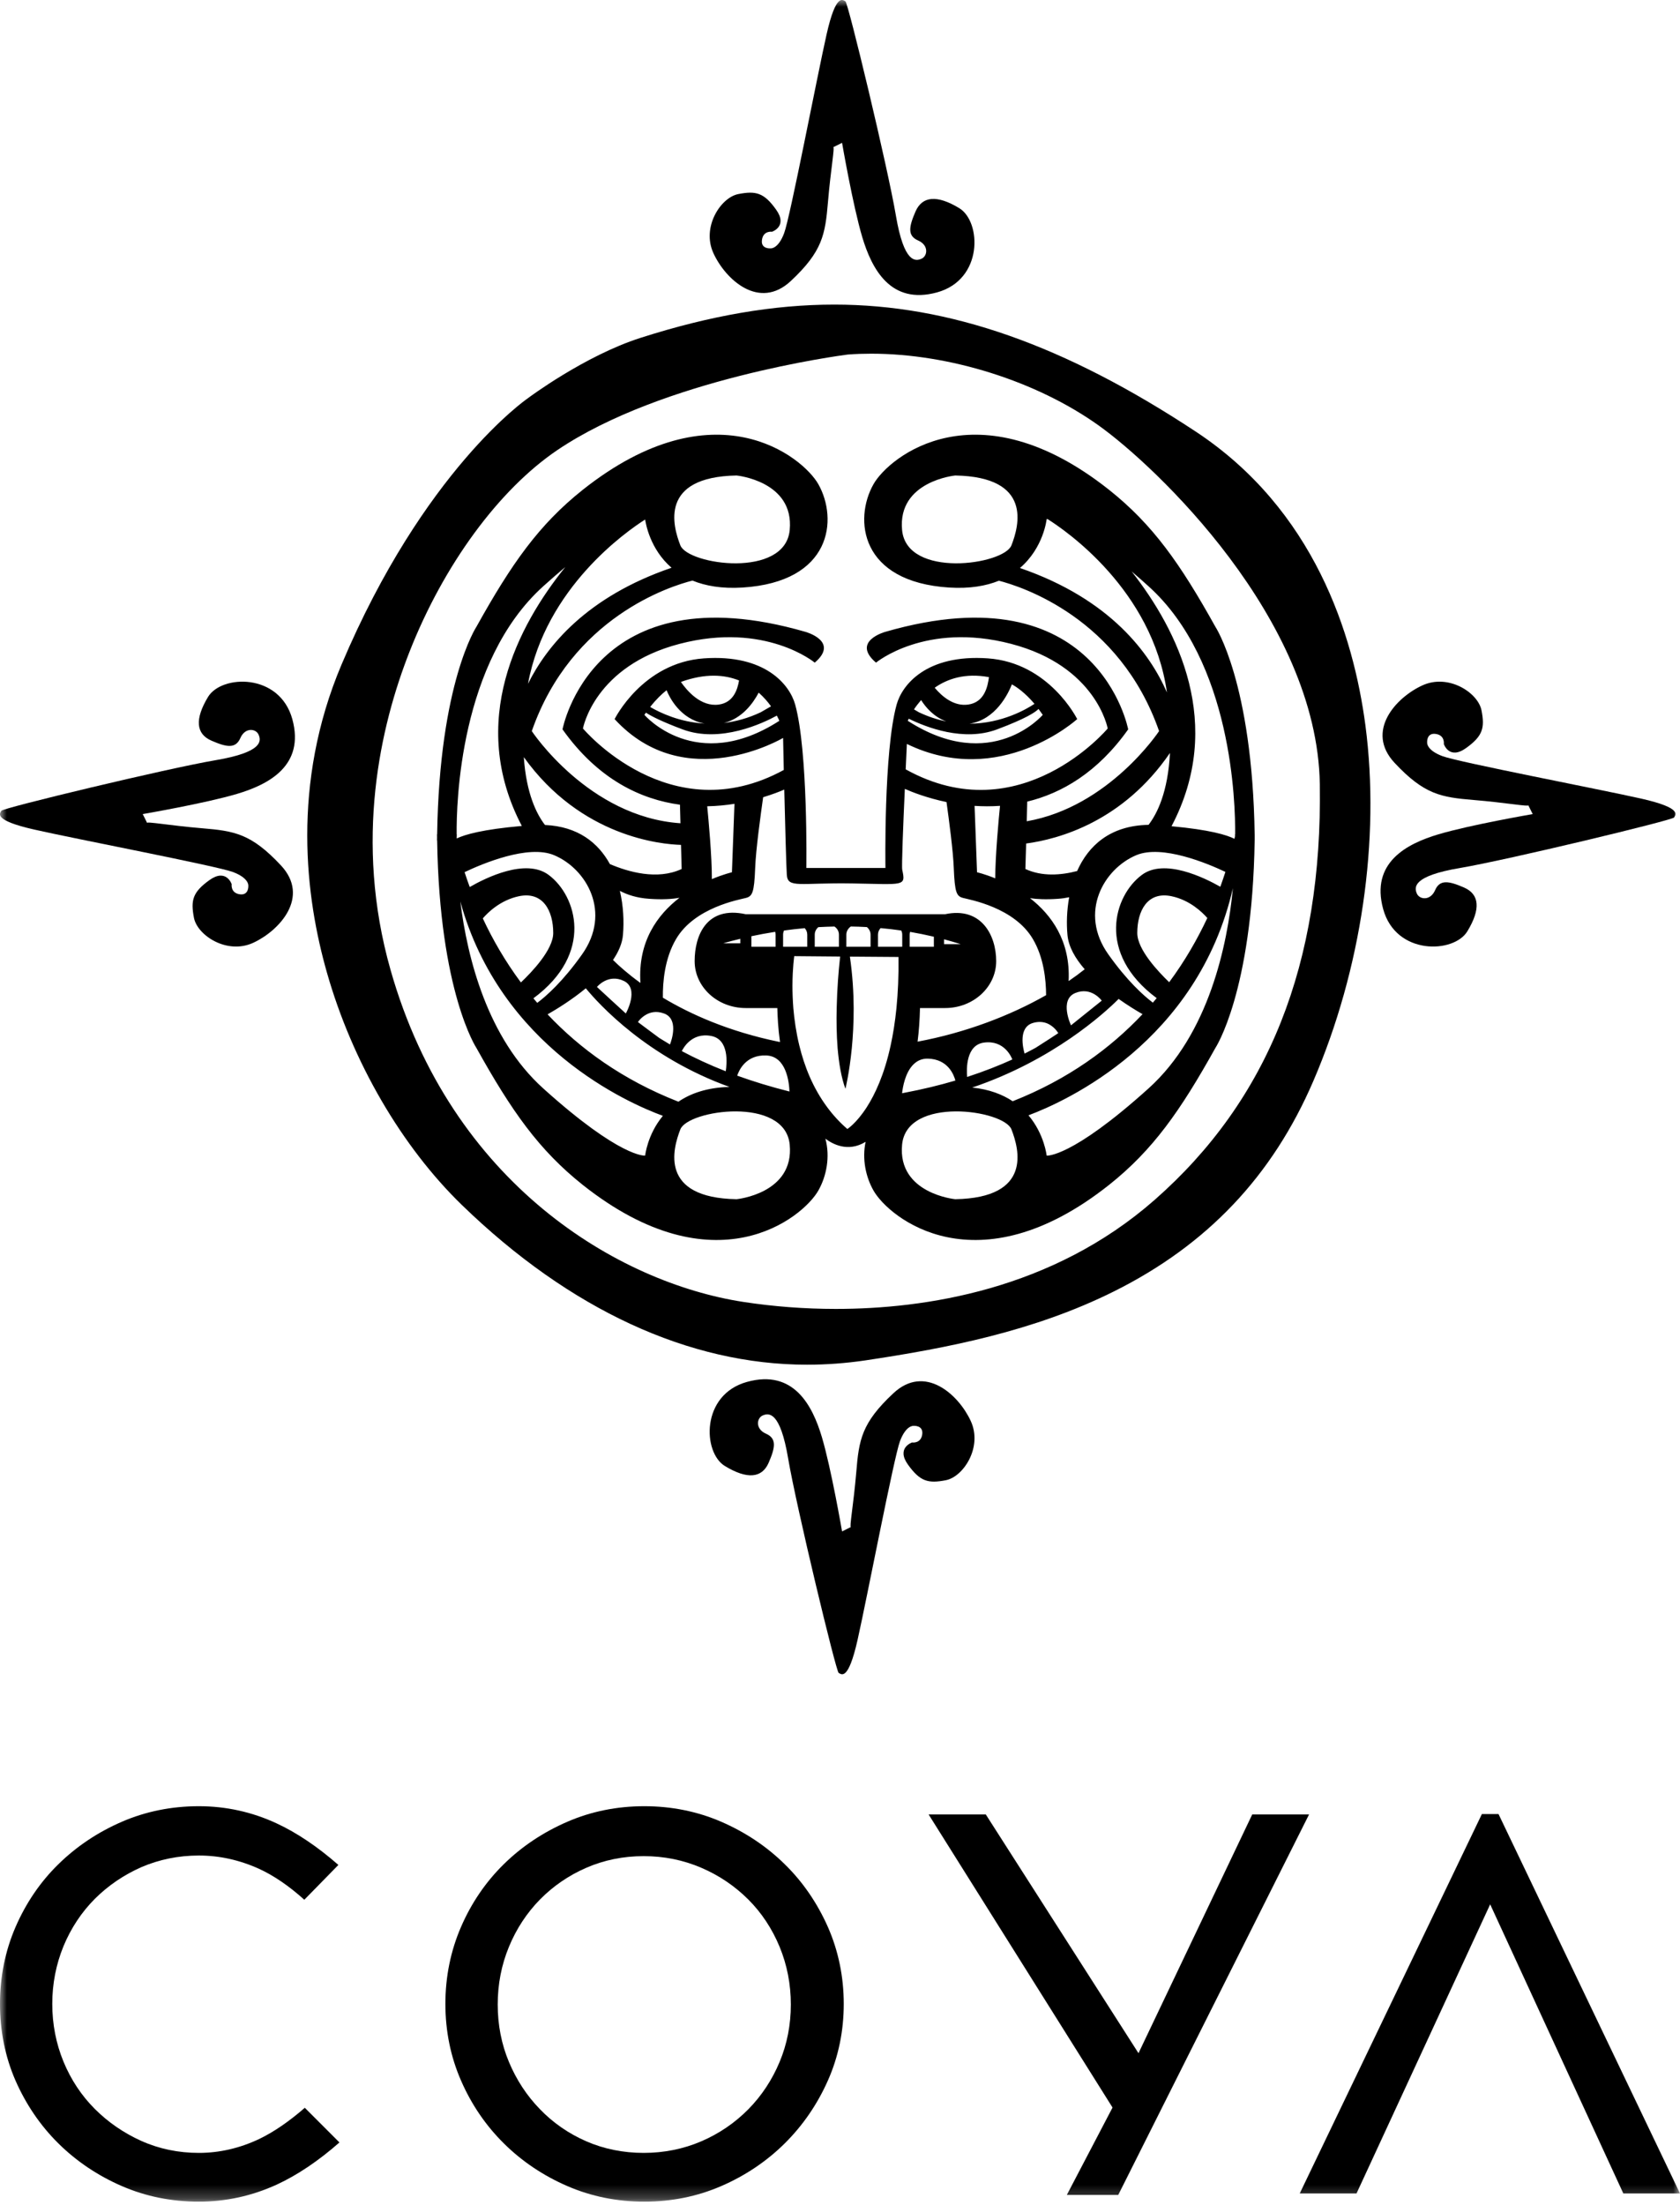 <svg width="125" height="164" viewBox="0 0 125 164" fill="none" xmlns="http://www.w3.org/2000/svg">
<g id="g9798 1" clip-path="url(#clip0_425_4726)">
<g id="g1081">
<g id="g9798">
<g id="Clip path group">
<mask id="mask0_425_4726" style="mask-type:luminance" maskUnits="userSpaceOnUse" x="0" y="0" width="126" height="164">
<g id="clipPath1088">
<path id="path1088" d="M0 163.753H125.001V0H0V163.753Z" fill="white"/>
</g>
</mask>
<g mask="url(#mask0_425_4726)">
<path id="path1087" d="M110.259 134.924L96.707 163.14H100.932L110.876 141.638L120.782 163.14H125L111.497 134.924H110.259Z" fill="black"/>
</g>
</g>
<g id="Clip path group_2">
<mask id="mask1_425_4726" style="mask-type:luminance" maskUnits="userSpaceOnUse" x="0" y="0" width="126" height="164">
<g id="clipPath1090">
<path id="path1090" d="M0 163.753H125.001V0H0V163.753Z" fill="white"/>
</g>
</mask>
<g mask="url(#mask1_425_4726)">
<path id="path1089" d="M14.798 163.753C12.775 163.753 10.848 163.366 9.074 162.596C7.281 161.819 5.691 160.752 4.345 159.42C2.999 158.091 1.93 156.514 1.151 154.74C0.386 152.982 -0.001 151.067 -0.001 149.045C-0.001 147.024 0.386 145.101 1.155 143.328C1.93 141.54 2.999 139.969 4.341 138.657C5.686 137.337 7.277 136.269 9.074 135.493C10.848 134.726 12.77 134.339 14.798 134.339C16.804 134.339 18.748 134.765 20.569 135.61C22.09 136.313 23.634 137.357 25.178 138.707L22.643 141.296C21.486 140.256 20.353 139.489 19.269 138.993C17.822 138.339 16.32 138.007 14.798 138.007C13.283 138.007 11.844 138.302 10.521 138.871C9.222 139.443 8.055 140.234 7.064 141.221C6.065 142.222 5.28 143.412 4.723 144.754C4.171 146.103 3.889 147.543 3.889 149.045C3.889 150.549 4.171 151.994 4.723 153.336C5.28 154.685 6.065 155.867 7.064 156.865C8.051 157.851 9.213 158.648 10.508 159.231C11.831 159.826 13.277 160.125 14.798 160.125C16.329 160.125 17.84 159.775 19.292 159.088C20.371 158.567 21.505 157.79 22.679 156.77L25.256 159.348C23.694 160.72 22.127 161.773 20.596 162.481C18.757 163.326 16.799 163.753 14.798 163.753Z" fill="black"/>
</g>
</g>
<g id="Clip path group_3">
<mask id="mask2_425_4726" style="mask-type:luminance" maskUnits="userSpaceOnUse" x="0" y="0" width="126" height="164">
<g id="clipPath1092">
<path id="path1092" d="M0 163.753H125.001V0H0V163.753Z" fill="white"/>
</g>
</mask>
<g mask="url(#mask2_425_4726)">
<path id="path1091" d="M47.938 163.753C45.919 163.753 43.993 163.366 42.219 162.596C40.426 161.819 38.831 160.752 37.49 159.42C36.144 158.091 35.069 156.514 34.3 154.74C33.53 152.982 33.139 151.062 33.139 149.045C33.139 147.024 33.53 145.101 34.3 143.323C35.069 141.54 36.144 139.969 37.48 138.657C38.825 137.331 40.426 136.269 42.219 135.493C43.987 134.726 45.915 134.339 47.938 134.339C49.961 134.339 51.882 134.726 53.657 135.493C55.45 136.269 57.045 137.331 58.391 138.657C59.737 139.973 60.811 141.544 61.604 143.333C62.382 145.105 62.779 147.03 62.779 149.045C62.779 151.062 62.382 152.977 61.604 154.731C60.816 156.51 59.732 158.087 58.386 159.42C57.04 160.752 55.45 161.819 53.657 162.596C51.882 163.366 49.956 163.753 47.938 163.753ZM47.892 138.053C46.38 138.053 44.942 138.343 43.62 138.92C42.31 139.489 41.154 140.287 40.177 141.277C39.2 142.274 38.42 143.457 37.868 144.796C37.31 146.144 37.032 147.584 37.032 149.092C37.032 150.594 37.31 152.035 37.868 153.363C38.42 154.685 39.194 155.867 40.168 156.869C41.145 157.885 42.31 158.69 43.62 159.262C44.938 159.835 46.376 160.125 47.892 160.125C49.404 160.125 50.851 159.835 52.183 159.262C53.505 158.694 54.681 157.89 55.681 156.878C56.672 155.873 57.45 154.689 58.005 153.363C58.562 152.035 58.842 150.594 58.842 149.092C58.842 147.584 58.562 146.144 58.008 144.8C57.45 143.453 56.667 142.265 55.667 141.268C54.676 140.282 53.505 139.484 52.183 138.92C50.846 138.343 49.404 138.053 47.892 138.053Z" fill="black"/>
</g>
</g>
<g id="Clip path group_4">
<mask id="mask3_425_4726" style="mask-type:luminance" maskUnits="userSpaceOnUse" x="0" y="0" width="126" height="164">
<g id="clipPath1094">
<path id="path1094" d="M0 163.753H125.001V0H0V163.753Z" fill="white"/>
</g>
</mask>
<g mask="url(#mask3_425_4726)">
<path id="path1093" d="M79.378 163.249L82.778 156.752L69.093 134.952H73.347L84.709 152.71L93.172 134.952H97.4L83.204 163.249H79.378Z" fill="black"/>
</g>
</g>
<g id="Clip path group_5">
<mask id="mask4_425_4726" style="mask-type:luminance" maskUnits="userSpaceOnUse" x="0" y="0" width="126" height="164">
<g id="clipPath1096">
<path id="path1096" d="M0 163.753H125.001V0H0V163.753Z" fill="white"/>
</g>
</mask>
<g mask="url(#mask4_425_4726)">
<path id="path1095" d="M57.336 18.474C57.336 18.474 56.589 18.539 56.695 17.838C56.791 17.138 57.441 17.237 57.441 17.237C57.441 17.237 58.644 16.839 57.741 15.585C56.843 14.33 56.239 14.181 54.939 14.433C53.634 14.681 52.183 16.886 53.086 18.838C53.985 20.797 56.492 23.102 58.847 20.894C61.202 18.691 61.4 17.437 61.604 15.031C61.806 12.627 62.133 10.87 61.991 10.948C61.852 11.026 62.654 10.623 62.654 10.623C62.654 10.623 63.456 15.285 64.156 17.636C64.863 19.993 66.262 22.698 69.72 21.747C73.177 20.797 73.024 16.485 71.375 15.483C69.72 14.481 68.618 14.582 68.116 15.736C67.618 16.886 67.512 17.539 68.318 17.889C69.117 18.239 69.019 19.041 68.568 19.242C68.116 19.443 67.263 19.594 66.659 16.035C66.06 12.479 63.106 0.202 62.904 0.101C62.705 0.002 62.203 -0.549 61.502 2.556C60.801 5.661 58.797 16.136 58.345 17.338C57.898 18.539 57.336 18.474 57.336 18.474Z" fill="black"/>
</g>
</g>
<g id="Clip path group_6">
<mask id="mask5_425_4726" style="mask-type:luminance" maskUnits="userSpaceOnUse" x="0" y="0" width="126" height="164">
<g id="clipPath1098">
<path id="path1098" d="M0 163.753H125.001V0H0V163.753Z" fill="white"/>
</g>
</mask>
<g mask="url(#mask5_425_4726)">
<path id="path1097" d="M106.186 55.23C106.186 55.23 106.123 54.488 106.825 54.587C107.523 54.686 107.428 55.339 107.428 55.339C107.428 55.339 107.823 56.541 109.082 55.639C110.336 54.737 110.483 54.136 110.231 52.834C109.979 51.53 107.778 50.078 105.824 50.981C103.863 51.88 101.563 54.387 103.767 56.742C105.97 59.097 107.224 59.298 109.631 59.499C112.036 59.696 113.792 60.023 113.717 59.888C113.637 59.747 114.041 60.549 114.041 60.549C114.041 60.549 109.382 61.351 107.026 62.054C104.669 62.752 101.965 64.158 102.915 67.615C103.863 71.071 108.18 70.922 109.178 69.267C110.183 67.615 110.084 66.513 108.93 66.011C107.778 65.508 107.122 65.409 106.777 66.211C106.426 67.016 105.62 66.914 105.422 66.463C105.224 66.011 105.068 65.158 108.63 64.559C112.188 63.955 124.463 61.001 124.564 60.8C124.66 60.6 125.212 60.098 122.109 59.397C119 58.697 108.528 56.691 107.326 56.24C106.123 55.791 106.186 55.23 106.186 55.23Z" fill="black"/>
</g>
</g>
<g id="Clip path group_7">
<mask id="mask6_425_4726" style="mask-type:luminance" maskUnits="userSpaceOnUse" x="0" y="0" width="126" height="164">
<g id="clipPath1100">
<path id="path1100" d="M0 163.753H125.001V0H0V163.753Z" fill="white"/>
</g>
</mask>
<g mask="url(#mask6_425_4726)">
<path id="path1099" d="M67.973 106.051C67.973 106.051 68.715 105.984 68.618 106.687C68.517 107.388 67.862 107.287 67.862 107.287C67.862 107.287 66.659 107.687 67.562 108.941C68.466 110.197 69.065 110.347 70.375 110.093C71.675 109.844 73.13 107.636 72.227 105.685C71.323 103.728 68.817 101.426 66.465 103.631C64.106 105.835 63.907 107.088 63.711 109.494C63.507 111.9 63.18 113.654 63.313 113.579C63.456 113.499 62.654 113.902 62.654 113.902C62.654 113.902 61.852 109.241 61.152 106.887C60.452 104.535 59.05 101.824 55.589 102.779C52.132 103.728 52.28 108.038 53.938 109.039C55.589 110.043 56.695 109.943 57.193 108.791C57.695 107.636 57.792 106.986 56.995 106.634C56.192 106.284 56.294 105.484 56.74 105.281C57.193 105.081 58.046 104.931 58.644 108.487C59.249 112.05 62.203 124.322 62.401 124.426C62.603 124.524 63.106 125.077 63.807 121.97C64.508 118.861 66.512 108.39 66.963 107.187C67.416 105.984 67.973 106.051 67.973 106.051Z" fill="black"/>
</g>
</g>
<g id="Clip path group_8">
<mask id="mask7_425_4726" style="mask-type:luminance" maskUnits="userSpaceOnUse" x="0" y="0" width="126" height="164">
<g id="clipPath1102">
<path id="path1102" d="M0 163.753H125.001V0H0V163.753Z" fill="white"/>
</g>
</mask>
<g mask="url(#mask7_425_4726)">
<path id="path1101" d="M18.477 65.868C18.477 65.868 18.537 66.613 17.837 66.514C17.136 66.412 17.237 65.76 17.237 65.76C17.237 65.76 16.837 64.559 15.582 65.46C14.328 66.361 14.181 66.963 14.431 68.265C14.683 69.569 16.886 71.021 18.841 70.122C20.795 69.219 23.1 66.712 20.897 64.359C18.689 62.001 17.44 61.803 15.034 61.603C12.628 61.402 10.868 61.075 10.946 61.213C11.024 61.351 10.619 60.549 10.619 60.549C10.619 60.549 15.283 59.747 17.634 59.047C19.993 58.347 22.698 56.941 21.75 53.486C20.795 50.028 16.481 50.179 15.481 51.832C14.481 53.486 14.578 54.588 15.735 55.088C16.886 55.591 17.537 55.692 17.887 54.888C18.237 54.086 19.039 54.184 19.237 54.636C19.44 55.088 19.592 55.941 16.034 56.542C12.476 57.144 0.198 60.098 0.101 60.301C-0 60.501 -0.549 61.001 2.558 61.702C5.659 62.407 16.131 64.408 17.334 64.859C18.537 65.311 18.477 65.868 18.477 65.868Z" fill="black"/>
</g>
</g>
<g id="Clip path group_9">
<mask id="mask8_425_4726" style="mask-type:luminance" maskUnits="userSpaceOnUse" x="0" y="0" width="126" height="164">
<g id="clipPath1104">
<path id="path1104" d="M0 163.753H125.001V0H0V163.753Z" fill="white"/>
</g>
</mask>
<g mask="url(#mask8_425_4726)">
<path id="path1103" d="M60.05 101.502C51.266 101.502 42.393 97.401 34.383 89.639C29.884 85.281 26.216 78.976 24.326 72.342C22.74 66.797 21.643 58.319 25.418 49.414C31.525 34.993 39.167 29.697 39.241 29.645L39.259 29.635L39.273 29.621C39.314 29.591 43.49 26.462 47.657 25.129C52.86 23.464 57.579 22.655 62.074 22.655C70.646 22.655 79.189 25.653 88.954 32.09C97.787 37.911 100.698 47.195 101.594 53.954C102.709 62.444 101.297 72.086 97.718 80.404C94.674 87.472 89.827 92.591 82.877 96.053C76.917 99.023 70.457 100.272 64.369 101.184C62.935 101.394 61.478 101.502 60.05 101.502ZM64.825 26.306C64.253 26.306 63.681 26.324 63.124 26.366L63.101 26.368L63.078 26.369C62.52 26.441 49.302 28.194 41.485 33.465C37.129 36.404 33.004 42.017 30.465 48.488C28.313 53.962 26.321 62.511 29.059 72.141C33.585 88.082 46.029 95.405 55.303 96.832C57.542 97.175 59.856 97.353 62.193 97.353C68.797 97.353 78.281 95.946 85.914 89.24C94.384 81.799 98.404 71.688 98.2 58.324C98.011 46.004 85.962 34.654 81.756 31.652C77.142 28.354 70.651 26.306 64.825 26.306Z" fill="black"/>
</g>
</g>
<g id="Clip path group_10">
<mask id="mask9_425_4726" style="mask-type:luminance" maskUnits="userSpaceOnUse" x="0" y="0" width="126" height="164">
<g id="clipPath1106">
<path id="path1106" d="M0 163.753H125.001V0H0V163.753Z" fill="white"/>
</g>
</mask>
<g mask="url(#mask9_425_4726)">
<path id="path1105" d="M93.353 62.056C93.176 50.759 90.426 46.609 90.426 46.609C87.821 41.933 85.785 39.025 82.514 36.426C72.693 28.65 66.148 33.969 64.992 36.013C63.52 38.61 63.971 43.283 70.637 43.701C72.168 43.795 73.371 43.578 74.324 43.192C75.991 43.62 83.3 45.943 86.241 54.377C86.241 54.377 82.52 60.014 76.395 61.084L76.431 59.621C78.974 59.005 81.654 57.472 83.942 54.248C83.942 54.248 81.726 42.412 65.872 46.994C65.872 46.994 63.309 47.692 65.18 49.285C65.18 49.285 68.853 46.229 75.217 47.884C81.588 49.538 82.418 54.183 82.418 54.183C82.418 54.183 75.913 61.959 67.388 57.221C67.439 56.11 67.475 55.331 67.475 55.331C74.397 58.703 80.149 53.485 80.149 53.485C80.149 53.485 78.074 49.285 73.499 48.967C68.926 48.648 67.119 50.939 66.714 52.403C65.743 55.905 65.881 64.558 65.881 64.558H63.046H62.833H59.995C59.995 64.558 60.133 55.905 59.165 52.403C58.759 50.939 56.948 48.648 52.381 48.967C47.804 49.285 45.73 53.485 45.73 53.485C50.993 59.212 58.266 54.884 58.266 54.884C58.266 54.884 58.285 55.888 58.317 57.267C49.838 61.899 43.375 54.183 43.375 54.183C43.375 54.183 44.209 49.538 50.579 47.884C56.948 46.229 60.621 49.285 60.621 49.285C62.488 47.692 59.926 46.994 59.926 46.994C44.071 42.412 41.854 54.248 41.854 54.248C44.518 57.995 47.703 59.459 50.593 59.852L50.629 61.231C43.781 60.765 39.568 54.377 39.568 54.377C42.531 45.872 49.943 43.578 51.524 43.182C52.483 43.574 53.695 43.795 55.234 43.701C61.907 43.283 62.355 38.61 60.889 36.013C59.732 33.969 53.179 28.65 43.365 36.426C40.094 39.025 38.056 41.933 35.453 46.609C35.453 46.609 32.7 50.759 32.526 62.056H32.517C32.517 62.13 32.52 62.206 32.52 62.282C32.52 62.355 32.517 62.429 32.517 62.506H32.526C32.7 73.802 35.453 77.952 35.453 77.952C38.056 82.626 40.094 85.534 43.365 88.133C53.179 95.908 59.732 90.59 60.889 88.548C61.502 87.469 61.774 86.032 61.414 84.691C61.904 85.064 63.074 85.741 64.405 84.925C64.133 86.2 64.415 87.534 64.992 88.548C66.148 90.59 72.693 95.908 82.514 88.133C85.785 85.534 87.821 82.626 90.426 77.952C90.426 77.952 93.176 73.802 93.353 62.506H93.356V62.282V62.056H93.353ZM75.289 50.902C75.649 51.096 76.26 51.515 76.971 52.349C76.386 52.739 74.564 53.81 72.135 53.826C74.103 53.525 75.028 51.561 75.289 50.902ZM73.582 50.363C73.494 51.059 73.25 52.232 72.042 52.403C70.959 52.557 70.079 51.787 69.545 51.151C70.493 50.487 71.812 50.036 73.582 50.363ZM68.535 52.069C68.89 52.631 69.489 53.32 70.407 53.659C69.748 53.525 69.07 53.308 68.369 52.976L68.005 52.762C68.143 52.55 68.324 52.313 68.535 52.069ZM67.618 53.456C68.926 54.101 71.707 55.182 74.189 54.248C76.341 53.442 77.043 52.967 77.271 52.73C77.373 52.865 77.478 53.011 77.586 53.168C77.586 53.168 73.776 57.622 67.544 53.612C67.544 53.612 67.562 53.557 67.618 53.456ZM56.45 51.515C56.828 51.852 57.133 52.206 57.368 52.534L56.602 52.976C55.644 53.428 54.722 53.67 53.865 53.772C55.21 53.437 56.031 52.313 56.45 51.515ZM54.989 50.61C54.87 51.308 54.561 52.253 53.487 52.403C52.138 52.594 51.099 51.352 50.662 50.72C52.478 50.063 53.902 50.174 54.989 50.61ZM49.597 51.336C49.795 51.833 50.602 53.495 52.422 53.816C50.579 53.709 49.127 53.022 48.376 52.582C48.822 52.013 49.242 51.614 49.597 51.336ZM47.946 53.168C47.984 53.11 48.021 53.059 48.062 53.006C48.477 53.28 49.274 53.681 50.786 54.248C53.602 55.304 56.791 53.778 57.801 53.225C57.93 53.462 57.986 53.612 57.986 53.612C51.759 57.622 47.946 53.168 47.946 53.168ZM75.256 40.56C74.692 42.014 67.456 43.053 67.119 39.417C66.779 35.78 71.074 35.366 71.074 35.366C76.839 35.469 75.826 39.106 75.256 40.56ZM75.889 42.246C77.658 40.735 77.876 38.61 77.876 38.61C77.876 38.61 77.897 38.608 77.948 38.61C79.27 39.44 85.743 43.858 86.826 51.504C85.567 48.616 82.643 44.569 75.889 42.246ZM76.35 62.738C78.764 62.415 83.543 61.12 87.05 56.004C86.901 58.917 86.097 60.521 85.456 61.35C82.589 61.397 80.973 62.913 80.143 64.785C78.941 65.097 77.535 65.209 76.293 64.632L76.35 62.738ZM84.964 65.07C82.868 66.621 81.567 70.898 86.061 74.237C85.968 74.348 85.875 74.461 85.779 74.574C85.084 74.048 83.873 72.966 82.469 70.988C80.248 67.87 82.122 64.623 84.544 63.605C86.463 62.8 89.842 64.218 91.176 64.849C91.062 65.204 90.933 65.573 90.798 65.955C89.593 65.269 86.637 63.826 84.964 65.07ZM89.83 68.278C89.11 69.809 88.19 71.44 86.993 73.053C86.196 72.288 84.619 70.631 84.619 69.395C84.619 67.741 85.375 66.277 87.176 66.66C88.532 66.948 89.455 67.85 89.83 68.278ZM83.231 74.297C83.909 74.776 84.544 75.164 85.009 75.431C82.637 77.948 79.504 80.268 75.349 81.906C74.591 81.404 73.61 81.019 72.338 80.888C78.341 78.858 82.167 75.365 83.231 74.297ZM71.959 80.1C71.909 79.522 71.863 77.726 73.213 77.544C74.737 77.339 75.268 78.652 75.322 78.8C74.329 79.252 73.213 79.692 71.959 80.1ZM79.423 69.524C79.498 70.412 80.008 71.288 80.707 72.09C80.332 72.389 79.93 72.684 79.51 72.97C79.66 69.992 78.23 68.041 76.638 66.803C77.142 66.877 77.82 66.916 78.722 66.849C79.022 66.829 79.294 66.789 79.552 66.734C79.373 67.716 79.346 68.688 79.423 69.524ZM81.975 74.425L80.826 75.346L79.687 76.261C79.687 76.261 78.788 74.357 80.005 73.857C81.213 73.357 81.975 74.425 81.975 74.425ZM78.74 76.842L78.116 77.252L77.067 77.925C76.806 78.072 76.524 78.215 76.234 78.362C76.123 77.977 75.742 76.42 76.848 76.086C77.238 75.97 77.577 75.998 77.844 76.09C78.443 76.303 78.74 76.842 78.74 76.842ZM74.406 59.936C74.315 60.826 74.051 63.655 74.051 65.328C73.255 65.003 72.696 64.877 72.696 64.877L72.513 59.938C73.112 59.977 73.752 59.982 74.406 59.936ZM54.648 59.786L54.459 64.877C54.459 64.877 53.833 65.02 52.966 65.386C52.976 63.739 52.712 60.904 52.621 59.968C53.334 59.954 54.018 59.887 54.648 59.786ZM55.496 66.787C55.976 66.66 56.118 66.407 56.188 64.558C56.239 63.171 56.608 60.524 56.782 59.295C57.465 59.088 58.004 58.878 58.354 58.726C58.418 61.369 58.502 64.499 58.543 65.07C58.612 66.089 59.511 65.642 63.391 65.707C67.262 65.768 67.406 65.96 67.13 64.688C67.078 64.453 67.204 61.266 67.324 58.673C67.849 58.908 68.964 59.35 70.425 59.655C70.61 60.982 70.918 63.293 70.965 64.558C71.038 66.407 71.176 66.66 71.66 66.787C72.144 66.916 75.469 67.486 76.851 69.843C77.664 71.219 77.829 72.873 77.835 74.016C75.172 75.534 71.849 76.809 68.272 77.475C68.369 76.719 68.43 75.887 68.453 74.975H70.323C72.42 74.975 74.121 73.412 74.121 71.486C74.121 69.559 73.01 67.423 70.323 67.996H55.482C52.584 67.361 51.685 69.559 51.685 71.486C51.685 73.412 53.386 74.975 55.482 74.975H57.837C57.852 75.602 57.893 76.491 58.037 77.502C57.994 77.496 57.958 77.489 57.921 77.48C54.224 76.717 51.38 75.44 49.321 74.205C49.306 73.067 49.445 71.297 50.302 69.843C51.685 67.486 55.008 66.916 55.496 66.787ZM67.978 79.155C68.245 78.895 68.591 78.727 69.043 78.738C70.539 78.777 70.973 79.945 71.085 80.367C69.927 80.711 68.659 81.019 67.281 81.28C67.227 81.289 67.175 81.301 67.119 81.312C67.171 80.84 67.356 79.754 67.978 79.155ZM65.326 70.416V69.515C65.326 69.329 65.397 69.159 65.52 69.029C66.024 69.075 66.541 69.132 67.06 69.209C67.101 69.302 67.13 69.405 67.13 69.515V70.416H65.326ZM67.682 70.416V69.515C67.682 69.444 67.691 69.377 67.715 69.31C68.295 69.41 68.885 69.529 69.484 69.67V70.416H67.682ZM70.24 70.223V69.861C70.651 69.969 71.064 70.094 71.481 70.223H70.24ZM64.774 69.515V70.416H62.972V69.515C62.972 69.266 63.106 69.048 63.304 68.91C63.7 68.916 64.097 68.93 64.499 68.953C64.669 69.091 64.774 69.292 64.774 69.515ZM62.42 69.515V70.416H60.621V69.515C60.621 69.296 60.723 69.096 60.889 68.958C61.276 68.937 61.678 68.921 62.088 68.912C62.29 69.048 62.42 69.266 62.42 69.515ZM58.266 70.416V69.515C58.266 69.405 58.289 69.302 58.336 69.209C58.828 69.14 59.34 69.082 59.875 69.033C59.995 69.163 60.064 69.334 60.064 69.515V70.416H58.266ZM58.741 81.183C57.321 80.828 56.031 80.429 54.851 80.003C54.989 79.588 55.505 78.448 57.004 78.501C58.515 78.551 58.713 80.505 58.741 81.183ZM57.709 69.515V70.416H55.907V69.633C56.447 69.518 57.04 69.405 57.676 69.306C57.7 69.373 57.709 69.444 57.709 69.515ZM55.082 69.824V70.161H53.833V70.154C54.188 70.05 54.607 69.937 55.082 69.824ZM40.817 65.07C39.116 63.812 36.135 65.291 34.95 65.973C34.807 65.589 34.682 65.222 34.568 64.867C35.885 64.24 39.3 62.795 41.227 63.605C43.652 64.623 45.522 67.87 43.305 70.988C41.887 72.989 40.664 74.072 39.974 74.59C39.877 74.477 39.784 74.367 39.687 74.251C44.214 70.912 42.914 66.624 40.817 65.07ZM38.757 73.071C37.563 71.463 36.636 69.833 35.923 68.306C36.278 67.891 37.213 66.955 38.6 66.66C40.402 66.277 41.163 67.741 41.163 69.395C41.163 70.64 39.555 72.317 38.757 73.071ZM43.587 73.507C44.569 74.703 48.15 78.634 54.276 80.842C52.606 80.883 51.376 81.328 50.477 81.941C46.292 80.303 43.125 77.973 40.743 75.445C41.435 75.049 42.541 74.367 43.587 73.507ZM46.121 66.259C46.67 66.549 47.38 66.787 48.293 66.849C49.306 66.923 50.034 66.868 50.556 66.773C48.924 68.029 47.449 70.029 47.652 73.108C46.711 72.43 46.038 71.822 45.61 71.4C46.02 70.797 46.302 70.165 46.352 69.524C46.435 68.554 46.389 67.395 46.121 66.259ZM49.399 75.378C49.404 75.378 49.404 75.378 49.409 75.38C50.491 75.777 49.998 77.307 49.85 77.685C49.579 77.524 49.312 77.362 49.057 77.203C49.057 77.201 49.054 77.201 49.054 77.201L48.264 76.615L47.464 76.016C47.464 76.016 47.652 75.722 48.011 75.503C48.344 75.298 48.809 75.159 49.399 75.378ZM46.422 72.961C47.602 73.534 46.564 75.38 46.564 75.38L45.49 74.398L44.416 73.406C44.416 73.406 45.246 72.389 46.422 72.961ZM50.73 78.178C50.8 78.035 51.427 76.756 52.929 77.054C54.262 77.318 54.086 79.109 53.999 79.678C52.777 79.197 51.689 78.69 50.73 78.178ZM50.67 62.839L50.718 64.632C48.906 65.48 46.735 64.847 45.38 64.268C44.513 62.689 43.011 61.468 40.55 61.36C39.932 60.561 39.162 59.042 38.974 56.313C43.241 62.264 49.228 62.8 50.67 62.839ZM54.805 35.366C54.805 35.366 59.101 35.78 58.759 39.417C58.418 43.053 51.187 42.014 50.621 40.56C50.053 39.106 49.039 35.469 54.805 35.366ZM48.002 38.64C48.044 38.905 48.344 40.824 49.966 42.228C43.665 44.381 40.693 48.031 39.286 50.856C40.61 43.696 46.62 39.518 48.002 38.64ZM33.978 62.056C33.954 59.761 34.194 49.213 40.429 43.597C41.016 43.069 41.555 42.599 42.062 42.175C38.559 46.51 34.756 53.663 38.826 61.431C35.913 61.687 34.591 62.069 33.981 62.362V62.282C33.987 62.135 33.987 62.056 33.987 62.056H33.978ZM48.002 85.951C48.002 85.951 46.195 86.156 40.429 80.962C36.267 77.215 34.775 71.269 34.249 67.047C37.236 77.893 46.763 82.054 49.321 82.992C48.163 84.389 48.002 85.951 48.002 85.951ZM54.805 89.193C49.039 89.092 50.053 85.456 50.621 83.999C51.187 82.545 58.418 81.506 58.759 85.142C59.101 88.779 54.805 89.193 54.805 89.193ZM66.701 74.975C66.594 76.021 66.447 76.952 66.263 77.781C65.792 79.939 65.101 81.4 64.488 82.354C63.71 83.561 63.046 83.971 63.046 83.971C62.465 83.466 61.962 82.916 61.534 82.331C60.478 80.902 59.843 79.294 59.469 77.745C59.234 76.777 59.101 75.832 59.027 74.975C58.981 74.367 58.962 73.802 58.962 73.302C58.967 71.979 59.096 71.114 59.096 71.114L62.511 71.144C62.502 71.221 62.493 71.311 62.484 71.405C62.401 72.163 62.285 73.491 62.253 74.975C62.229 75.945 62.244 76.98 62.323 77.973C62.42 79.086 62.594 80.141 62.904 80.98C62.904 80.98 63.194 79.821 63.377 77.977C63.461 77.114 63.52 76.097 63.517 74.975C63.511 73.795 63.433 72.504 63.235 71.15L66.852 71.177C66.872 72.587 66.811 73.848 66.701 74.975ZM71.074 89.193C71.074 89.193 66.779 88.779 67.119 85.142C67.456 81.506 74.692 82.545 75.256 83.999C75.826 85.456 76.839 89.092 71.074 89.193ZM85.447 80.962C79.681 86.156 77.876 85.951 77.876 85.951C77.876 85.951 77.709 84.361 76.524 82.953C79.303 81.914 89.107 77.492 91.734 66.057C91.329 70.292 89.947 76.911 85.447 80.962ZM91.892 62.183C91.877 62.249 91.862 62.319 91.85 62.388C91.284 62.102 90.016 61.715 87.167 61.453C91.152 53.87 87.626 46.869 84.199 42.502C84.595 42.837 85.009 43.201 85.447 43.597C91.683 49.213 91.922 59.761 91.901 62.056H91.886C91.886 62.056 91.892 62.097 91.892 62.183Z" fill="black"/>
</g>
</g>
</g>
</g>
</g>
<defs>
<clipPath id="clip0_425_4726">
<rect width="125" height="163.753" fill="white"/>
</clipPath>
</defs>
</svg>
